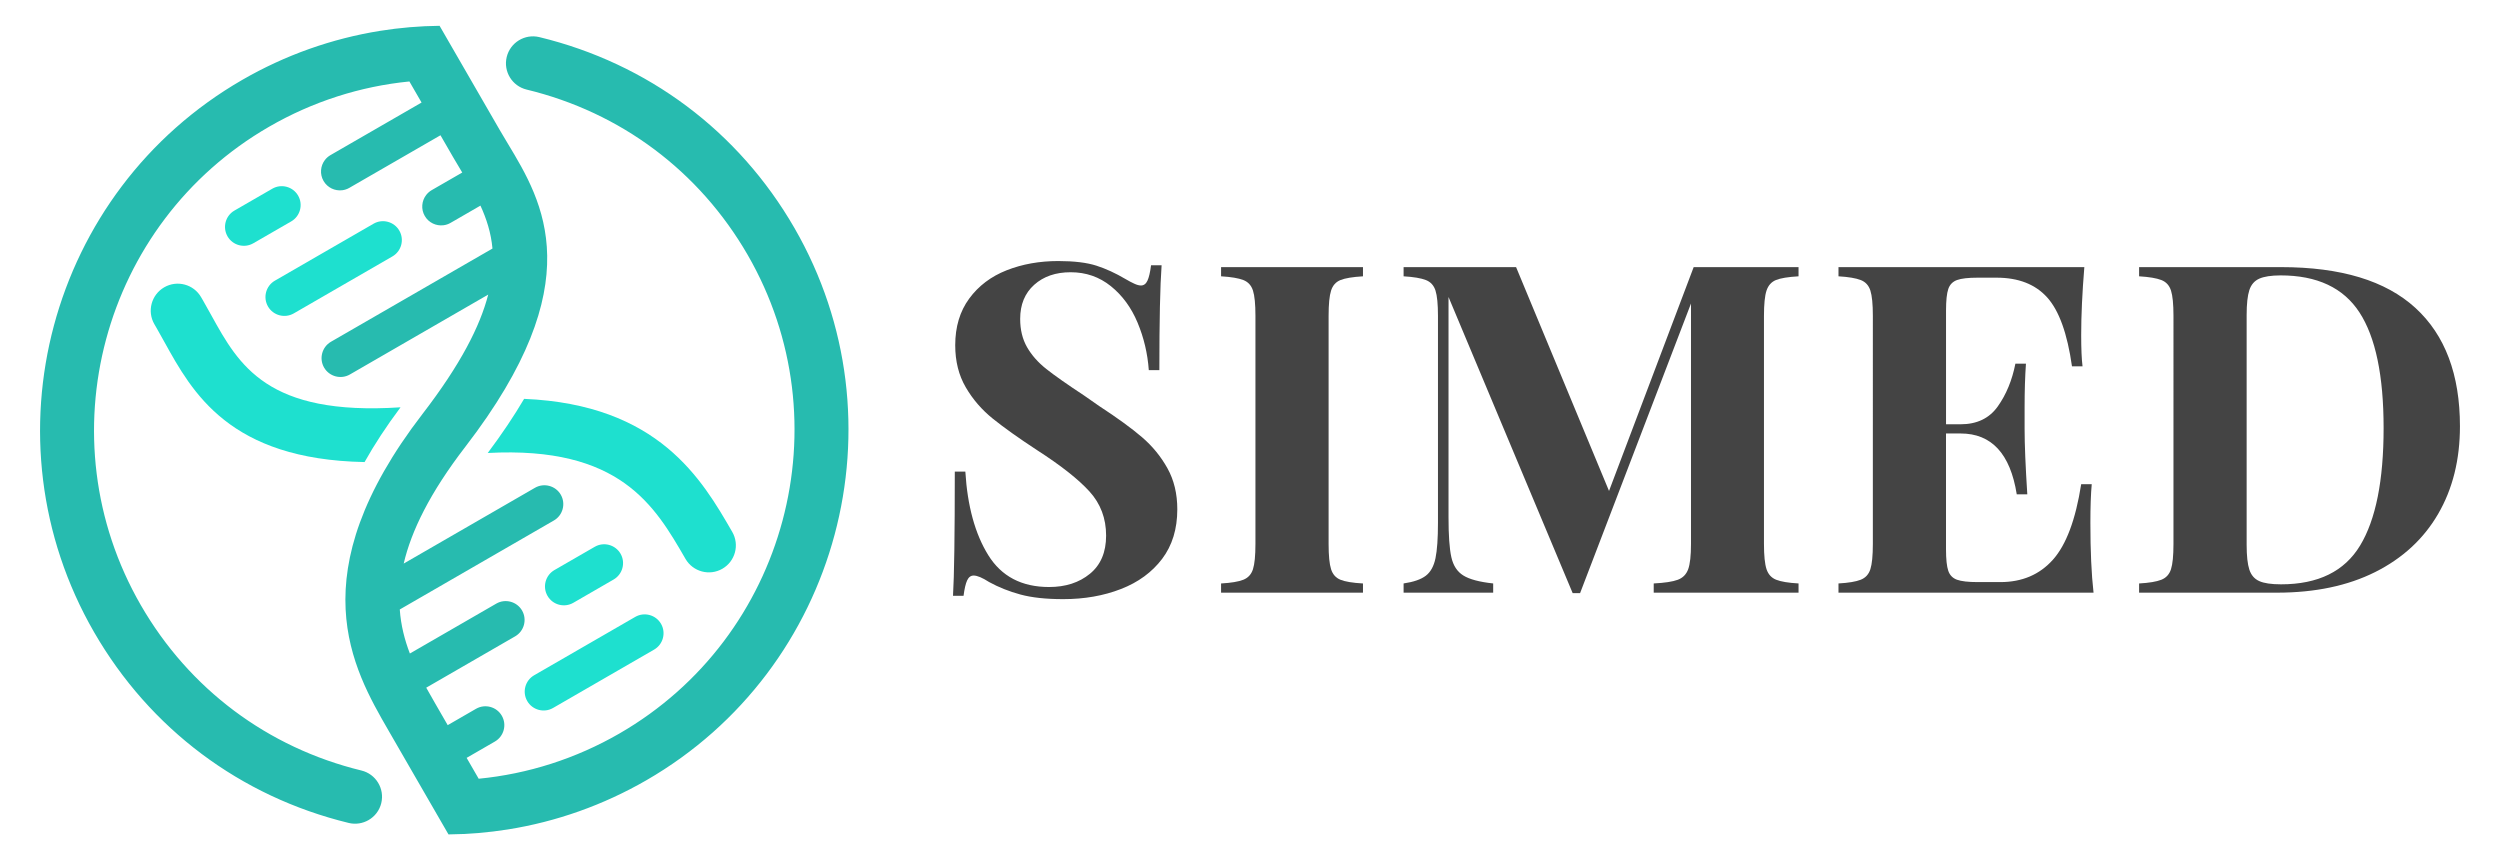 <?xml version="1.0" encoding="utf-8"?>
<!-- Generator: Adobe Illustrator 16.0.0, SVG Export Plug-In . SVG Version: 6.00 Build 0)  -->
<!DOCTYPE svg PUBLIC "-//W3C//DTD SVG 1.1//EN" "http://www.w3.org/Graphics/SVG/1.1/DTD/svg11.dtd">
<svg version="1.1" id="Calque_1" xmlns="http://www.w3.org/2000/svg" xmlns:xlink="http://www.w3.org/1999/xlink" x="0px" y="0px"
	 width="145.309px" height="50px" viewBox="0 0 145.309 50" enable-background="new 0 0 145.309 50" xml:space="preserve">
<g>
	<g>
		<path fill="#1EE0CF" d="M15.827,10.968l-2.201,1.271c-0.524,0.302-0.703,0.975-0.401,1.5c0.301,0.523,0.976,0.704,1.498,0.401
			l2.203-1.271c0.523-0.302,0.705-0.976,0.401-1.5C17.024,10.845,16.352,10.665,15.827,10.968z"/>
		<path fill="#1EE0CF" d="M15.577,17.814c0.302,0.523,0.976,0.704,1.5,0.401l5.732-3.311c0.524-0.303,0.704-0.976,0.401-1.499
			c-0.302-0.524-0.975-0.705-1.498-0.402l-5.734,3.31C15.453,16.617,15.274,17.29,15.577,17.814z"/>
		<path fill="#1EE0CF" d="M30.645,40.748c0.303,0.524,0.976,0.705,1.5,0.402l5.873-3.392c0.526-0.303,0.705-0.975,0.403-1.5
			c-0.302-0.523-0.976-0.704-1.5-0.401l-5.875,3.392C30.522,39.553,30.342,40.224,30.645,40.748z"/>
		<path fill="#1EE0CF" d="M33.323,35.037l2.343-1.354c0.524-0.303,0.704-0.976,0.402-1.5c-0.304-0.524-0.977-0.704-1.501-0.4
			l-2.343,1.352c-0.523,0.303-0.704,0.976-0.4,1.501C32.127,35.16,32.799,35.34,33.323,35.037z"/>
		<path fill="#1EE0CF" d="M11.821,17.501l-0.132-0.228c-0.433-0.75-1.392-1.008-2.143-0.575c-0.75,0.435-1.008,1.393-0.574,2.144
			l0.132,0.228c0.149,0.258,0.297,0.524,0.444,0.793c1.635,2.958,3.784,6.84,11.642,6.994c0.569-1.014,1.261-2.074,2.091-3.183
			c-7.752,0.511-9.396-2.452-10.987-5.328C12.136,18.059,11.979,17.776,11.821,17.501z"/>
		<path fill="#1EE0CF" d="M41.987,33.058c0.75-0.433,1.007-1.392,0.574-2.142c-1.759-3.046-4.278-7.405-12.098-7.733
			c-0.584,0.992-1.284,2.04-2.114,3.146c7.698-0.412,9.707,3.06,11.494,6.155C40.277,33.234,41.237,33.491,41.987,33.058z"/>
		<path fill="#27BBAF" d="M31.348,2.157c-0.843-0.203-1.69,0.313-1.896,1.155c-0.203,0.843,0.314,1.69,1.156,1.894
			c5.473,1.324,10.035,4.737,12.85,9.61c5.612,9.725,2.27,22.203-7.454,27.818c-2.533,1.462-5.315,2.35-8.181,2.629l-0.701-1.213
			l1.643-0.949c0.524-0.304,0.705-0.977,0.402-1.5c-0.303-0.524-0.975-0.705-1.5-0.402l-1.645,0.95l-0.729-1.265
			c-0.173-0.3-0.348-0.604-0.519-0.913l5.168-2.984c0.525-0.303,0.704-0.975,0.403-1.5c-0.304-0.524-0.977-0.704-1.499-0.402
			l-5.023,2.9c-0.302-0.787-0.522-1.632-0.587-2.559l8.956-5.172c0.524-0.301,0.704-0.976,0.402-1.5
			c-0.303-0.523-0.977-0.703-1.5-0.401l-7.63,4.405c0.442-1.893,1.519-4.109,3.589-6.797c7.336-9.524,4.516-14.206,2.457-17.624
			c-0.158-0.264-0.315-0.523-0.465-0.782l-1.653-2.863L25.55,1.5c-1.16,0.012-2.313,0.11-3.453,0.292
			c-2.804,0.45-5.516,1.407-8.023,2.855c-11.223,6.479-15.08,20.88-8.603,32.101c3.242,5.614,8.495,9.55,14.795,11.084
			c0.407,0.1,0.818,0.028,1.155-0.166c0.358-0.205,0.635-0.553,0.74-0.986c0.204-0.842-0.313-1.69-1.153-1.895
			c-5.459-1.331-10.011-4.741-12.82-9.606c-5.612-9.723-2.27-22.2,7.454-27.814c2.529-1.461,5.3-2.348,8.153-2.63l0.708,1.225
			L19.478,8.86l-0.271,0.157C19.078,9.092,18.97,9.188,18.884,9.3c-0.261,0.342-0.307,0.821-0.079,1.217
			c0.228,0.395,0.666,0.595,1.093,0.54c0.14-0.019,0.278-0.063,0.407-0.138l0.271-0.157l5.026-2.9l0.729,1.263
			c0.157,0.275,0.324,0.552,0.494,0.833c0.013,0.023,0.027,0.047,0.042,0.07l-1.506,0.868l-0.271,0.157
			c-0.129,0.074-0.236,0.173-0.321,0.283c-0.262,0.342-0.309,0.822-0.08,1.217c0.228,0.396,0.666,0.594,1.092,0.539
			c0.141-0.018,0.279-0.063,0.407-0.138l0.273-0.157l1.464-0.846c0.349,0.76,0.615,1.572,0.699,2.495l-9.387,5.418
			c-0.523,0.303-0.703,0.976-0.401,1.5c0.303,0.523,0.977,0.704,1.5,0.402l8.04-4.643c-0.473,1.839-1.612,4.071-3.808,6.923
			c-7.213,9.365-4.069,14.806-1.992,18.406l1.659,2.875l1.832,3.172c1.162-0.011,2.315-0.108,3.456-0.289
			c2.813-0.449,5.536-1.411,8.048-2.86c11.223-6.479,15.08-20.88,8.602-32.102C42.927,7.624,37.66,3.686,31.348,2.157z"/>
	</g>
	<g>
		<path fill="#444444" d="M63.725,15.441c0.553,0.178,1.116,0.437,1.69,0.776c0.191,0.113,0.363,0.204,0.516,0.273
			c0.151,0.07,0.28,0.104,0.385,0.104c0.165,0,0.291-0.093,0.378-0.28c0.087-0.187,0.157-0.485,0.209-0.894h0.613
			c-0.087,1.191-0.13,3.223-0.13,6.094h-0.614c-0.069-0.966-0.287-1.886-0.652-2.76s-0.883-1.581-1.553-2.121
			c-0.67-0.539-1.448-0.809-2.336-0.809c-0.87,0-1.577,0.243-2.12,0.73c-0.544,0.487-0.815,1.148-0.815,1.983
			c0,0.627,0.132,1.173,0.397,1.638c0.266,0.466,0.64,0.89,1.122,1.272c0.483,0.383,1.221,0.9,2.212,1.553l0.861,0.601
			c1.053,0.688,1.882,1.29,2.486,1.808s1.098,1.12,1.481,1.808c0.383,0.688,0.574,1.482,0.574,2.387c0,1.141-0.294,2.1-0.881,2.879
			c-0.588,0.777-1.386,1.363-2.396,1.754c-1.009,0.393-2.127,0.588-3.354,0.588c-1,0-1.829-0.09-2.485-0.268
			c-0.657-0.178-1.265-0.42-1.821-0.725c-0.391-0.252-0.691-0.379-0.9-0.379c-0.165,0-0.291,0.094-0.378,0.281
			s-0.156,0.484-0.209,0.895h-0.613c0.069-1.123,0.104-3.527,0.104-7.217h0.613c0.122,2,0.565,3.619,1.331,4.854
			c0.766,1.236,1.944,1.854,3.536,1.854c0.957,0,1.749-0.256,2.375-0.77c0.627-0.514,0.94-1.252,0.94-2.219
			c0-1-0.322-1.855-0.966-2.564c-0.645-0.709-1.662-1.512-3.054-2.407c-1.062-0.695-1.914-1.303-2.558-1.82
			c-0.645-0.518-1.171-1.126-1.579-1.827c-0.409-0.7-0.613-1.516-0.613-2.446c0-1.07,0.271-1.975,0.815-2.715
			c0.543-0.739,1.27-1.287,2.179-1.644c0.909-0.357,1.908-0.535,2.995-0.535C62.435,15.174,63.172,15.263,63.725,15.441z"/>
		<path fill="#444444" d="M79.221,16.061c-0.601,0.035-1.035,0.107-1.306,0.216c-0.27,0.108-0.452,0.313-0.548,0.613
			s-0.144,0.789-0.144,1.468v13.258c0,0.68,0.048,1.168,0.144,1.469s0.278,0.504,0.548,0.613c0.271,0.109,0.705,0.182,1.306,0.215
			v0.535h-8.248v-0.535c0.583-0.033,1.014-0.105,1.292-0.215s0.466-0.313,0.562-0.613s0.144-0.789,0.144-1.469V18.357
			c0-0.679-0.048-1.168-0.144-1.468s-0.283-0.505-0.562-0.613s-0.709-0.181-1.292-0.216v-0.534h8.248V16.061z"/>
		<path fill="#444444" d="M103.226,16.276c-0.266,0.108-0.448,0.313-0.549,0.613c-0.1,0.3-0.149,0.789-0.149,1.468v13.258
			c0,0.68,0.05,1.168,0.149,1.469c0.101,0.301,0.287,0.504,0.562,0.613s0.707,0.182,1.299,0.215v0.535h-8.418v-0.535
			c0.645-0.033,1.111-0.105,1.403-0.215c0.291-0.109,0.491-0.313,0.601-0.613c0.108-0.301,0.163-0.789,0.163-1.469V17.64
			l-6.447,16.835h-0.431l-7.216-17.213v12.801c0,1.053,0.054,1.826,0.163,2.316c0.108,0.492,0.341,0.85,0.698,1.07
			c0.356,0.223,0.935,0.377,1.735,0.463v0.535h-5.207v-0.535c0.583-0.086,1.014-0.236,1.292-0.449s0.466-0.553,0.562-1.018
			c0.096-0.467,0.144-1.15,0.144-2.057V18.357c0-0.679-0.048-1.168-0.144-1.468s-0.283-0.505-0.562-0.613s-0.709-0.181-1.292-0.216
			v-0.534h6.538l5.402,13.01l4.92-13.01h6.095v0.534C103.928,16.096,103.49,16.168,103.226,16.276z"/>
		<path fill="#444444" d="M121.684,34.447h-14.825v-0.535c0.583-0.033,1.014-0.105,1.292-0.215s0.466-0.313,0.562-0.613
			s0.144-0.789,0.144-1.469V18.357c0-0.679-0.048-1.168-0.144-1.468s-0.283-0.505-0.562-0.613s-0.709-0.181-1.292-0.216v-0.534
			h14.29c-0.122,1.479-0.183,2.797-0.183,3.953c0,0.783,0.025,1.389,0.078,1.814h-0.613c-0.27-1.905-0.751-3.24-1.442-4.006
			s-1.673-1.148-2.942-1.148h-1.097c-0.548,0-0.948,0.045-1.2,0.137c-0.252,0.091-0.422,0.266-0.509,0.521
			c-0.087,0.257-0.131,0.673-0.131,1.247v6.616h0.849c0.948,0,1.668-0.347,2.159-1.038c0.492-0.691,0.833-1.521,1.024-2.485h0.613
			c-0.052,0.748-0.078,1.587-0.078,2.519v1.278c0,0.905,0.053,2.171,0.157,3.798h-0.613c-0.375-2.357-1.462-3.537-3.263-3.537
			h-0.849v6.734c0,0.574,0.044,0.988,0.131,1.246c0.087,0.256,0.257,0.43,0.509,0.521s0.652,0.137,1.2,0.137h1.318
			c1.262,0,2.279-0.432,3.054-1.299c0.774-0.865,1.322-2.328,1.645-4.391h0.613c-0.053,0.582-0.078,1.332-0.078,2.244
			C121.501,32.025,121.562,33.377,121.684,34.447z"/>
		<path fill="#444444" d="M140.39,17.895c1.728,1.579,2.591,3.874,2.591,6.884c0,1.94-0.422,3.636-1.266,5.089
			s-2.064,2.58-3.66,3.381c-1.597,0.799-3.5,1.199-5.71,1.199h-8.013v-0.535c0.583-0.033,1.014-0.105,1.292-0.215
			s0.466-0.313,0.562-0.613s0.144-0.789,0.144-1.469V18.357c0-0.679-0.048-1.168-0.144-1.468s-0.283-0.505-0.562-0.613
			s-0.709-0.181-1.292-0.216v-0.534h8.248C136.06,15.526,138.663,16.315,140.39,17.895z M131.314,16.198
			c-0.279,0.126-0.471,0.348-0.574,0.665c-0.104,0.318-0.157,0.799-0.157,1.442v13.362c0,0.645,0.053,1.125,0.157,1.441
			c0.104,0.318,0.295,0.541,0.574,0.666c0.278,0.127,0.7,0.189,1.266,0.189c2.157,0,3.69-0.752,4.6-2.258
			c0.909-1.504,1.364-3.779,1.364-6.824s-0.468-5.285-1.403-6.721s-2.464-2.153-4.587-2.153
			C132.006,16.009,131.593,16.072,131.314,16.198z"/>
	</g>
</g>
</svg>
